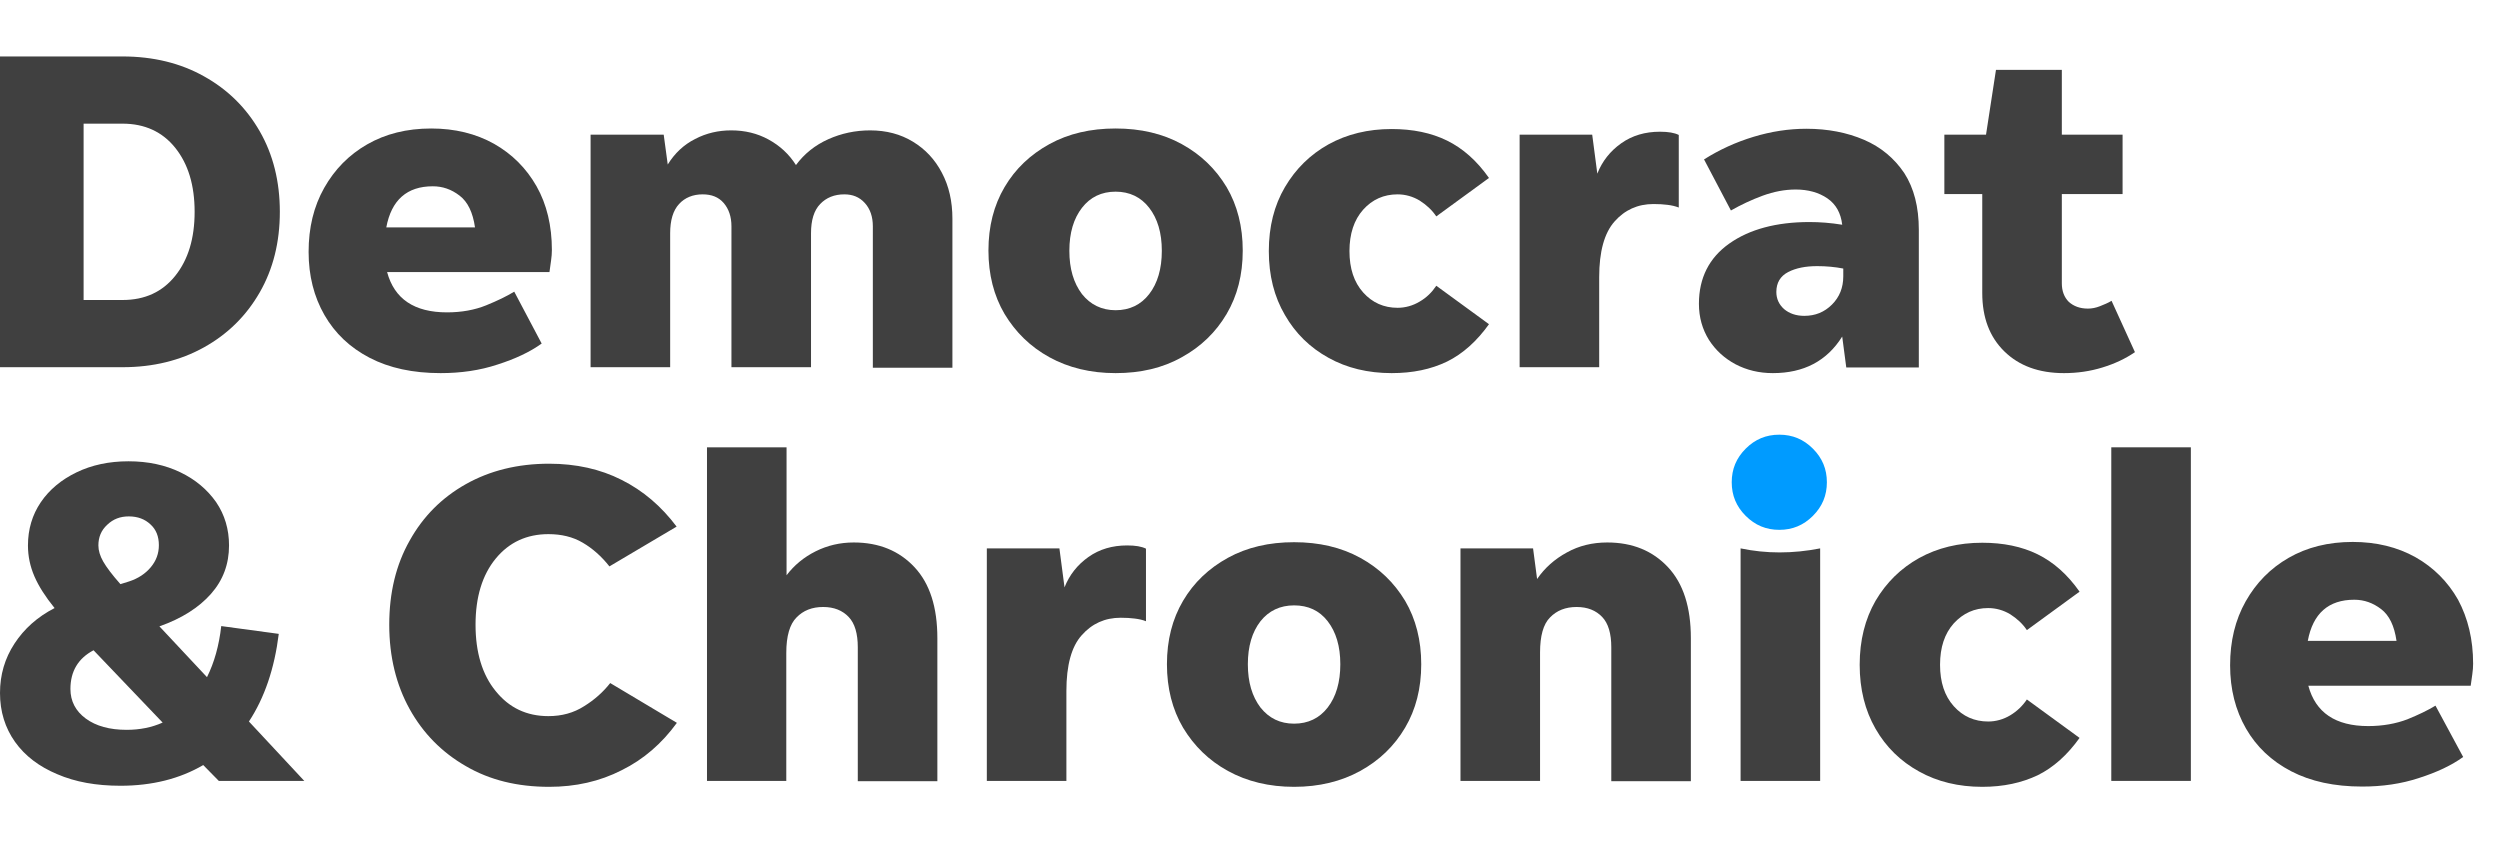 <?xml version="1.0" encoding="utf-8"?>
<!-- Generator: Adobe Illustrator 21.0.1, SVG Export Plug-In . SVG Version: 6.00 Build 0)  -->
<svg version="1.1" id="Layer_1" xmlns="http://www.w3.org/2000/svg" xmlns:xlink="http://www.w3.org/1999/xlink" x="0px" y="0px"
	 viewBox="0 0 93 32" style="enable-background:new 0 0 93 32;" xml:space="preserve">
<style type="text/css">
	.Drop_x0020_Shadow{fill:none;}
	.Round_x0020_Corners_x0020_2_x0020_pt{fill:#FFFFFF;stroke:#231F20;stroke-miterlimit:10;}
	.Live_x0020_Reflect_x0020_X{fill:none;}
	.Bevel_x0020_Soft{fill:url(#SVGID_1_);}
	.Dusk{fill:#FFFFFF;}
	.Foliage_GS{fill:#FFDD00;}
	.Pompadour_GS{fill-rule:evenodd;clip-rule:evenodd;fill:#44ADE2;}
	.st0{fill:#009BFF;}
	.st1{fill:#404040;}
</style>
<linearGradient id="SVGID_1_" gradientUnits="userSpaceOnUse" x1="-147.997" y1="-248.04" x2="-147.29" y2="-247.333">
	<stop  offset="0" style="stop-color:#DEDFE3"/>
	<stop  offset="0.178" style="stop-color:#DADBDF"/>
	<stop  offset="0.361" style="stop-color:#CECFD3"/>
	<stop  offset="0.546" style="stop-color:#B9BCBF"/>
	<stop  offset="0.732" style="stop-color:#9CA0A2"/>
	<stop  offset="0.918" style="stop-color:#787D7E"/>
	<stop  offset="1" style="stop-color:#656B6C"/>
</linearGradient>
<g>
	<path class="st1" d="M0,13.66V2.1h4.56c1.14,0,2.16,0.25,3.03,0.74c0.88,0.49,1.57,1.17,2.07,2.04c0.5,0.87,0.75,1.87,0.75,3
		c0,1.13-0.25,2.13-0.75,3c-0.5,0.87-1.19,1.55-2.07,2.04c-0.88,0.49-1.89,0.74-3.03,0.74H0z M3.11,11.16h1.45
		c0.83,0,1.48-0.3,1.96-0.9C7,9.66,7.24,8.87,7.24,7.88C7.24,6.89,7,6.1,6.52,5.5C6.04,4.9,5.38,4.6,4.56,4.6H3.11V11.16z"/>
	<path class="st1" d="M20.15,12.78c-0.43,0.31-0.98,0.57-1.64,0.78c-0.66,0.22-1.37,0.32-2.12,0.32c-1.03,0-1.91-0.19-2.64-0.57
		c-0.73-0.38-1.29-0.91-1.68-1.59c-0.39-0.68-0.59-1.46-0.59-2.35c0-0.9,0.19-1.69,0.58-2.38c0.39-0.69,0.92-1.23,1.6-1.62
		c0.68-0.39,1.47-0.59,2.38-0.59c0.88,0,1.66,0.19,2.34,0.57c0.67,0.38,1.2,0.91,1.58,1.58c0.38,0.67,0.57,1.47,0.57,2.37
		c0,0.12-0.01,0.26-0.03,0.39c-0.02,0.14-0.04,0.28-0.06,0.43H14.4c0.27,1,1.01,1.5,2.23,1.5c0.54,0,1.03-0.09,1.45-0.26
		c0.42-0.17,0.77-0.34,1.05-0.51L20.15,12.78z M16.1,6.93c-0.96,0-1.54,0.51-1.73,1.53h3.3C17.59,7.9,17.4,7.51,17.1,7.28
		C16.79,7.04,16.46,6.93,16.1,6.93z"/>
	<path class="st1" d="M24.93,8.68v4.98h-2.96V5.01h2.72l0.15,1.11c0.26-0.42,0.6-0.74,1.02-0.95c0.42-0.22,0.87-0.32,1.34-0.32
		c0.51,0,0.97,0.11,1.39,0.34c0.42,0.23,0.76,0.54,1.02,0.95c0.31-0.42,0.71-0.74,1.2-0.96s1.01-0.33,1.56-0.33
		c0.6,0,1.13,0.14,1.59,0.42c0.46,0.28,0.82,0.66,1.08,1.16c0.26,0.49,0.39,1.06,0.39,1.71v5.54h-2.96V8.42
		c0-0.36-0.1-0.65-0.3-0.87c-0.2-0.22-0.45-0.32-0.76-0.32c-0.37,0-0.67,0.12-0.9,0.36c-0.23,0.24-0.34,0.6-0.34,1.09v4.98h-2.96
		V8.42c0-0.36-0.1-0.65-0.29-0.87c-0.19-0.22-0.45-0.32-0.78-0.32c-0.36,0-0.66,0.12-0.88,0.36C25.04,7.83,24.93,8.19,24.93,8.68z"
		/>
	<path class="st1" d="M41.5,13.88c-0.93,0-1.75-0.2-2.46-0.59c-0.71-0.39-1.26-0.93-1.67-1.61c-0.4-0.68-0.6-1.47-0.6-2.36
		c0-0.9,0.2-1.68,0.6-2.36c0.4-0.68,0.96-1.21,1.67-1.6c0.71-0.39,1.53-0.58,2.46-0.58c0.93,0,1.75,0.19,2.46,0.58
		c0.71,0.39,1.26,0.92,1.67,1.6c0.4,0.68,0.6,1.47,0.6,2.36c0,0.9-0.2,1.68-0.6,2.36c-0.4,0.68-0.96,1.22-1.67,1.61
		C43.25,13.69,42.43,13.88,41.5,13.88z M41.5,11.54c0.52,0,0.94-0.2,1.25-0.6c0.31-0.4,0.47-0.94,0.47-1.61
		c0-0.67-0.16-1.2-0.47-1.6c-0.31-0.4-0.73-0.6-1.25-0.6c-0.52,0-0.94,0.2-1.25,0.6c-0.31,0.4-0.47,0.93-0.47,1.6
		c0,0.67,0.16,1.2,0.47,1.61C40.56,11.33,40.98,11.54,41.5,11.54z"/>
	<path class="st1" d="M51.77,13.88c-0.88,0-1.67-0.19-2.35-0.57c-0.69-0.38-1.23-0.91-1.62-1.59c-0.4-0.68-0.6-1.47-0.6-2.38
		c0-0.91,0.2-1.7,0.6-2.38c0.4-0.68,0.94-1.21,1.62-1.59c0.69-0.38,1.47-0.57,2.35-0.57c0.78,0,1.47,0.14,2.06,0.43
		c0.59,0.29,1.11,0.75,1.56,1.39l-1.96,1.43c-0.16-0.24-0.37-0.43-0.62-0.59c-0.25-0.15-0.53-0.23-0.82-0.23
		c-0.51,0-0.94,0.19-1.28,0.57C50.37,8.18,50.2,8.7,50.2,9.34c0,0.65,0.17,1.16,0.51,1.54c0.34,0.38,0.77,0.57,1.28,0.57
		c0.29,0,0.57-0.08,0.82-0.23c0.26-0.15,0.46-0.35,0.62-0.59l1.96,1.43c-0.45,0.63-0.97,1.1-1.56,1.39
		C53.23,13.74,52.55,13.88,51.77,13.88z"/>
	<path class="st1" d="M59.49,10.31v3.35h-2.96V5.01h2.7l0.19,1.45c0.18-0.46,0.48-0.84,0.89-1.13c0.41-0.29,0.89-0.43,1.44-0.43
		c0.31,0,0.54,0.04,0.7,0.12v2.7c-0.13-0.05-0.26-0.08-0.42-0.1c-0.15-0.02-0.33-0.03-0.52-0.03c-0.59,0-1.07,0.22-1.45,0.65
		C59.68,8.67,59.49,9.36,59.49,10.31z"/>
	<path class="st1" d="M68.68,13.66l-0.15-1.14c-0.57,0.91-1.43,1.36-2.58,1.36c-0.51,0-0.97-0.11-1.39-0.33
		c-0.41-0.22-0.74-0.52-0.99-0.91c-0.24-0.39-0.37-0.83-0.37-1.34c0-0.96,0.38-1.71,1.13-2.24c0.75-0.53,1.75-0.8,2.98-0.8
		c0.39,0,0.79,0.03,1.22,0.1c-0.05-0.43-0.23-0.76-0.55-0.98c-0.32-0.22-0.72-0.33-1.18-0.33c-0.41,0-0.82,0.08-1.23,0.23
		c-0.41,0.15-0.81,0.34-1.18,0.55l-1-1.9c0.57-0.36,1.18-0.64,1.84-0.84c0.66-0.2,1.31-0.3,1.97-0.3c0.79,0,1.51,0.14,2.14,0.41
		c0.63,0.27,1.13,0.69,1.5,1.24c0.36,0.56,0.54,1.26,0.54,2.11v5.12H68.68z M66.08,10.86c0,0.26,0.1,0.47,0.29,0.64
		c0.19,0.16,0.44,0.25,0.75,0.25c0.41,0,0.75-0.14,1.03-0.42c0.28-0.28,0.42-0.63,0.42-1.05V9.99C68.26,9.93,67.94,9.9,67.6,9.9
		c-0.43,0-0.79,0.07-1.08,0.22C66.23,10.27,66.08,10.52,66.08,10.86z"/>
	<path class="st1" d="M79.42,13.1c-0.35,0.24-0.75,0.43-1.21,0.57c-0.45,0.14-0.93,0.21-1.43,0.21c-0.93,0-1.67-0.27-2.22-0.81
		c-0.55-0.54-0.82-1.26-0.82-2.17V7.22h-1.41V5.01h1.55l0.37-2.41h2.45v2.41h2.26v2.21H76.7v3.32c0,0.29,0.09,0.52,0.26,0.69
		c0.18,0.16,0.41,0.25,0.71,0.25c0.15,0,0.3-0.03,0.45-0.09c0.15-0.06,0.3-0.12,0.43-0.2L79.42,13.1z"/>
	<path class="st1" d="M8.14,29.05l-0.58-0.59c-0.87,0.51-1.9,0.77-3.08,0.77c-0.9,0-1.68-0.14-2.35-0.43
		c-0.67-0.28-1.2-0.68-1.57-1.2C0.19,27.08,0,26.47,0,25.78c0-0.68,0.18-1.29,0.54-1.84c0.36-0.55,0.85-0.99,1.49-1.32
		c-0.34-0.42-0.59-0.81-0.75-1.18c-0.16-0.37-0.24-0.75-0.24-1.15c0-0.6,0.16-1.14,0.48-1.61c0.32-0.47,0.77-0.84,1.33-1.11
		c0.56-0.27,1.2-0.41,1.93-0.41c0.73,0,1.37,0.14,1.93,0.41c0.56,0.27,1,0.64,1.33,1.11c0.32,0.47,0.48,1.01,0.48,1.61
		c0,0.69-0.22,1.29-0.67,1.8C7.4,22.6,6.76,23.01,5.93,23.3l1.77,1.89c0.27-0.54,0.45-1.18,0.53-1.9l2.14,0.29
		c-0.16,1.29-0.53,2.38-1.11,3.26l2.06,2.21H8.14z M2.62,25.63c0,0.45,0.19,0.82,0.57,1.1c0.38,0.28,0.89,0.42,1.52,0.42
		c0.49,0,0.94-0.09,1.34-0.27l-2.57-2.69C2.91,24.49,2.62,24.97,2.62,25.63z M3.66,20.29c0,0.19,0.06,0.39,0.18,0.6
		c0.12,0.21,0.33,0.49,0.64,0.84l0.32-0.1c0.34-0.11,0.61-0.29,0.81-0.53c0.2-0.24,0.3-0.51,0.3-0.82c0-0.32-0.1-0.58-0.31-0.77
		c-0.21-0.2-0.48-0.3-0.81-0.3c-0.32,0-0.58,0.1-0.8,0.31C3.76,19.73,3.66,19.99,3.66,20.29z"/>
	<path class="st1" d="M20.43,29.27c-1.18,0-2.21-0.25-3.1-0.77c-0.89-0.51-1.59-1.22-2.09-2.12c-0.5-0.9-0.76-1.95-0.76-3.14
		c0-1.19,0.25-2.23,0.76-3.13c0.5-0.9,1.2-1.6,2.09-2.1c0.89-0.5,1.92-0.76,3.1-0.76c1,0,1.9,0.2,2.69,0.6
		c0.8,0.4,1.48,0.98,2.05,1.74l-2.5,1.48c-0.29-0.37-0.63-0.67-0.99-0.88c-0.37-0.22-0.8-0.32-1.28-0.32c-0.8,0-1.46,0.3-1.96,0.91
		c-0.5,0.61-0.75,1.43-0.75,2.46c0,1.03,0.25,1.86,0.75,2.47c0.5,0.62,1.15,0.93,1.96,0.93c0.5,0,0.94-0.12,1.33-0.37
		c0.39-0.24,0.71-0.53,0.97-0.86l2.48,1.48c-0.56,0.77-1.24,1.36-2.05,1.76C22.31,29.07,21.41,29.27,20.43,29.27z"/>
	<path class="st1" d="M29.25,24.29v4.76H26.3V16.64h2.96v4.76c0.28-0.37,0.64-0.67,1.08-0.89c0.44-0.22,0.91-0.33,1.42-0.33
		c0.94,0,1.69,0.31,2.26,0.92c0.57,0.61,0.85,1.49,0.85,2.64v5.32h-2.96v-4.98c0-0.51-0.11-0.89-0.34-1.13
		c-0.23-0.24-0.54-0.37-0.95-0.37c-0.41,0-0.74,0.13-0.99,0.39C29.38,23.22,29.25,23.66,29.25,24.29z"/>
	<path class="st1" d="M39.67,25.7v3.35h-2.96v-8.65h2.7l0.19,1.45c0.18-0.46,0.48-0.84,0.89-1.13c0.41-0.29,0.89-0.43,1.44-0.43
		c0.31,0,0.54,0.04,0.7,0.12v2.7c-0.12-0.05-0.26-0.08-0.42-0.1c-0.15-0.02-0.33-0.03-0.52-0.03c-0.59,0-1.07,0.22-1.45,0.65
		C39.86,24.05,39.67,24.75,39.67,25.7z"/>
	<path class="st1" d="M48.14,29.27c-0.93,0-1.75-0.2-2.46-0.59c-0.71-0.39-1.26-0.93-1.67-1.61c-0.4-0.68-0.6-1.47-0.6-2.36
		c0-0.9,0.2-1.68,0.6-2.36c0.4-0.68,0.96-1.21,1.67-1.6c0.71-0.39,1.53-0.58,2.46-0.58c0.93,0,1.75,0.19,2.46,0.58
		c0.71,0.39,1.26,0.92,1.67,1.6c0.4,0.68,0.6,1.47,0.6,2.36c0,0.9-0.2,1.68-0.6,2.36c-0.4,0.68-0.96,1.22-1.67,1.61
		C49.89,29.07,49.07,29.27,48.14,29.27z M48.14,26.92c0.52,0,0.94-0.2,1.25-0.6c0.31-0.4,0.47-0.94,0.47-1.61
		c0-0.67-0.16-1.2-0.47-1.6c-0.31-0.4-0.73-0.59-1.25-0.59c-0.52,0-0.94,0.2-1.25,0.59c-0.31,0.4-0.47,0.93-0.47,1.6
		c0,0.67,0.16,1.2,0.47,1.61C47.21,26.72,47.62,26.92,48.14,26.92z"/>
	<path class="st1" d="M57.29,24.27v4.78h-2.96v-8.65h2.7l0.15,1.14c0.28-0.41,0.65-0.74,1.11-0.99c0.45-0.25,0.95-0.37,1.5-0.37
		c0.94,0,1.69,0.31,2.26,0.92c0.57,0.61,0.85,1.49,0.85,2.64v5.32h-2.96v-4.98c0-0.51-0.11-0.89-0.34-1.13
		c-0.23-0.24-0.54-0.37-0.95-0.37s-0.74,0.13-0.99,0.39C57.41,23.22,57.29,23.66,57.29,24.27z"/>
	<path class="st1" d="M64.75,29.05v-8.65c0.48,0.1,0.96,0.15,1.45,0.15c0.5,0,1-0.05,1.51-0.15v8.65H64.75z"/>
	<path class="st1" d="M73.74,29.27c-0.88,0-1.67-0.19-2.35-0.57c-0.69-0.38-1.23-0.91-1.62-1.59s-0.59-1.47-0.59-2.38
		c0-0.91,0.2-1.7,0.59-2.38c0.4-0.68,0.94-1.21,1.62-1.59c0.69-0.38,1.47-0.57,2.35-0.57c0.78,0,1.47,0.14,2.06,0.43
		c0.59,0.29,1.11,0.75,1.56,1.39l-1.96,1.43c-0.16-0.24-0.37-0.43-0.62-0.59c-0.25-0.15-0.53-0.23-0.82-0.23
		c-0.51,0-0.93,0.19-1.28,0.57c-0.34,0.38-0.51,0.89-0.51,1.54c0,0.65,0.17,1.16,0.51,1.54c0.34,0.38,0.77,0.57,1.28,0.57
		c0.29,0,0.57-0.08,0.82-0.23c0.25-0.15,0.46-0.35,0.62-0.59l1.96,1.43c-0.45,0.63-0.97,1.1-1.56,1.39
		C75.21,29.12,74.53,29.27,73.74,29.27z"/>
	<path class="st1" d="M78.54,29.05V16.64h2.96v12.41H78.54z"/>
	<path class="st1" d="M91.63,28.16c-0.43,0.31-0.98,0.57-1.64,0.78c-0.66,0.22-1.37,0.32-2.12,0.32c-1.03,0-1.91-0.19-2.64-0.57
		c-0.73-0.38-1.29-0.91-1.68-1.59c-0.39-0.68-0.59-1.46-0.59-2.35c0-0.9,0.19-1.69,0.58-2.38c0.39-0.69,0.92-1.23,1.6-1.62
		c0.68-0.39,1.47-0.59,2.38-0.59c0.88,0,1.66,0.19,2.34,0.57c0.67,0.38,1.2,0.91,1.58,1.58C91.81,23,92,23.79,92,24.69
		c0,0.12-0.01,0.26-0.03,0.39c-0.02,0.14-0.04,0.28-0.06,0.43h-6.04c0.27,1,1.01,1.5,2.23,1.5c0.54,0,1.03-0.09,1.45-0.25
		c0.42-0.17,0.77-0.34,1.05-0.51L91.63,28.16z M87.58,22.31c-0.96,0-1.54,0.51-1.73,1.53h3.3c-0.08-0.56-0.27-0.95-0.57-1.18
		C88.28,22.43,87.95,22.31,87.58,22.31z"/>
	<path class="st0" d="M66.19,19.71c-0.49,0-0.9-0.17-1.25-0.52c-0.35-0.35-0.52-0.76-0.52-1.25c0-0.49,0.17-0.9,0.52-1.25
		c0.35-0.35,0.76-0.52,1.25-0.52c0.49,0,0.9,0.17,1.25,0.52c0.35,0.35,0.52,0.76,0.52,1.25c0,0.49-0.17,0.9-0.52,1.25
		C67.09,19.54,66.68,19.71,66.19,19.71z"/>
</g>
</svg>
